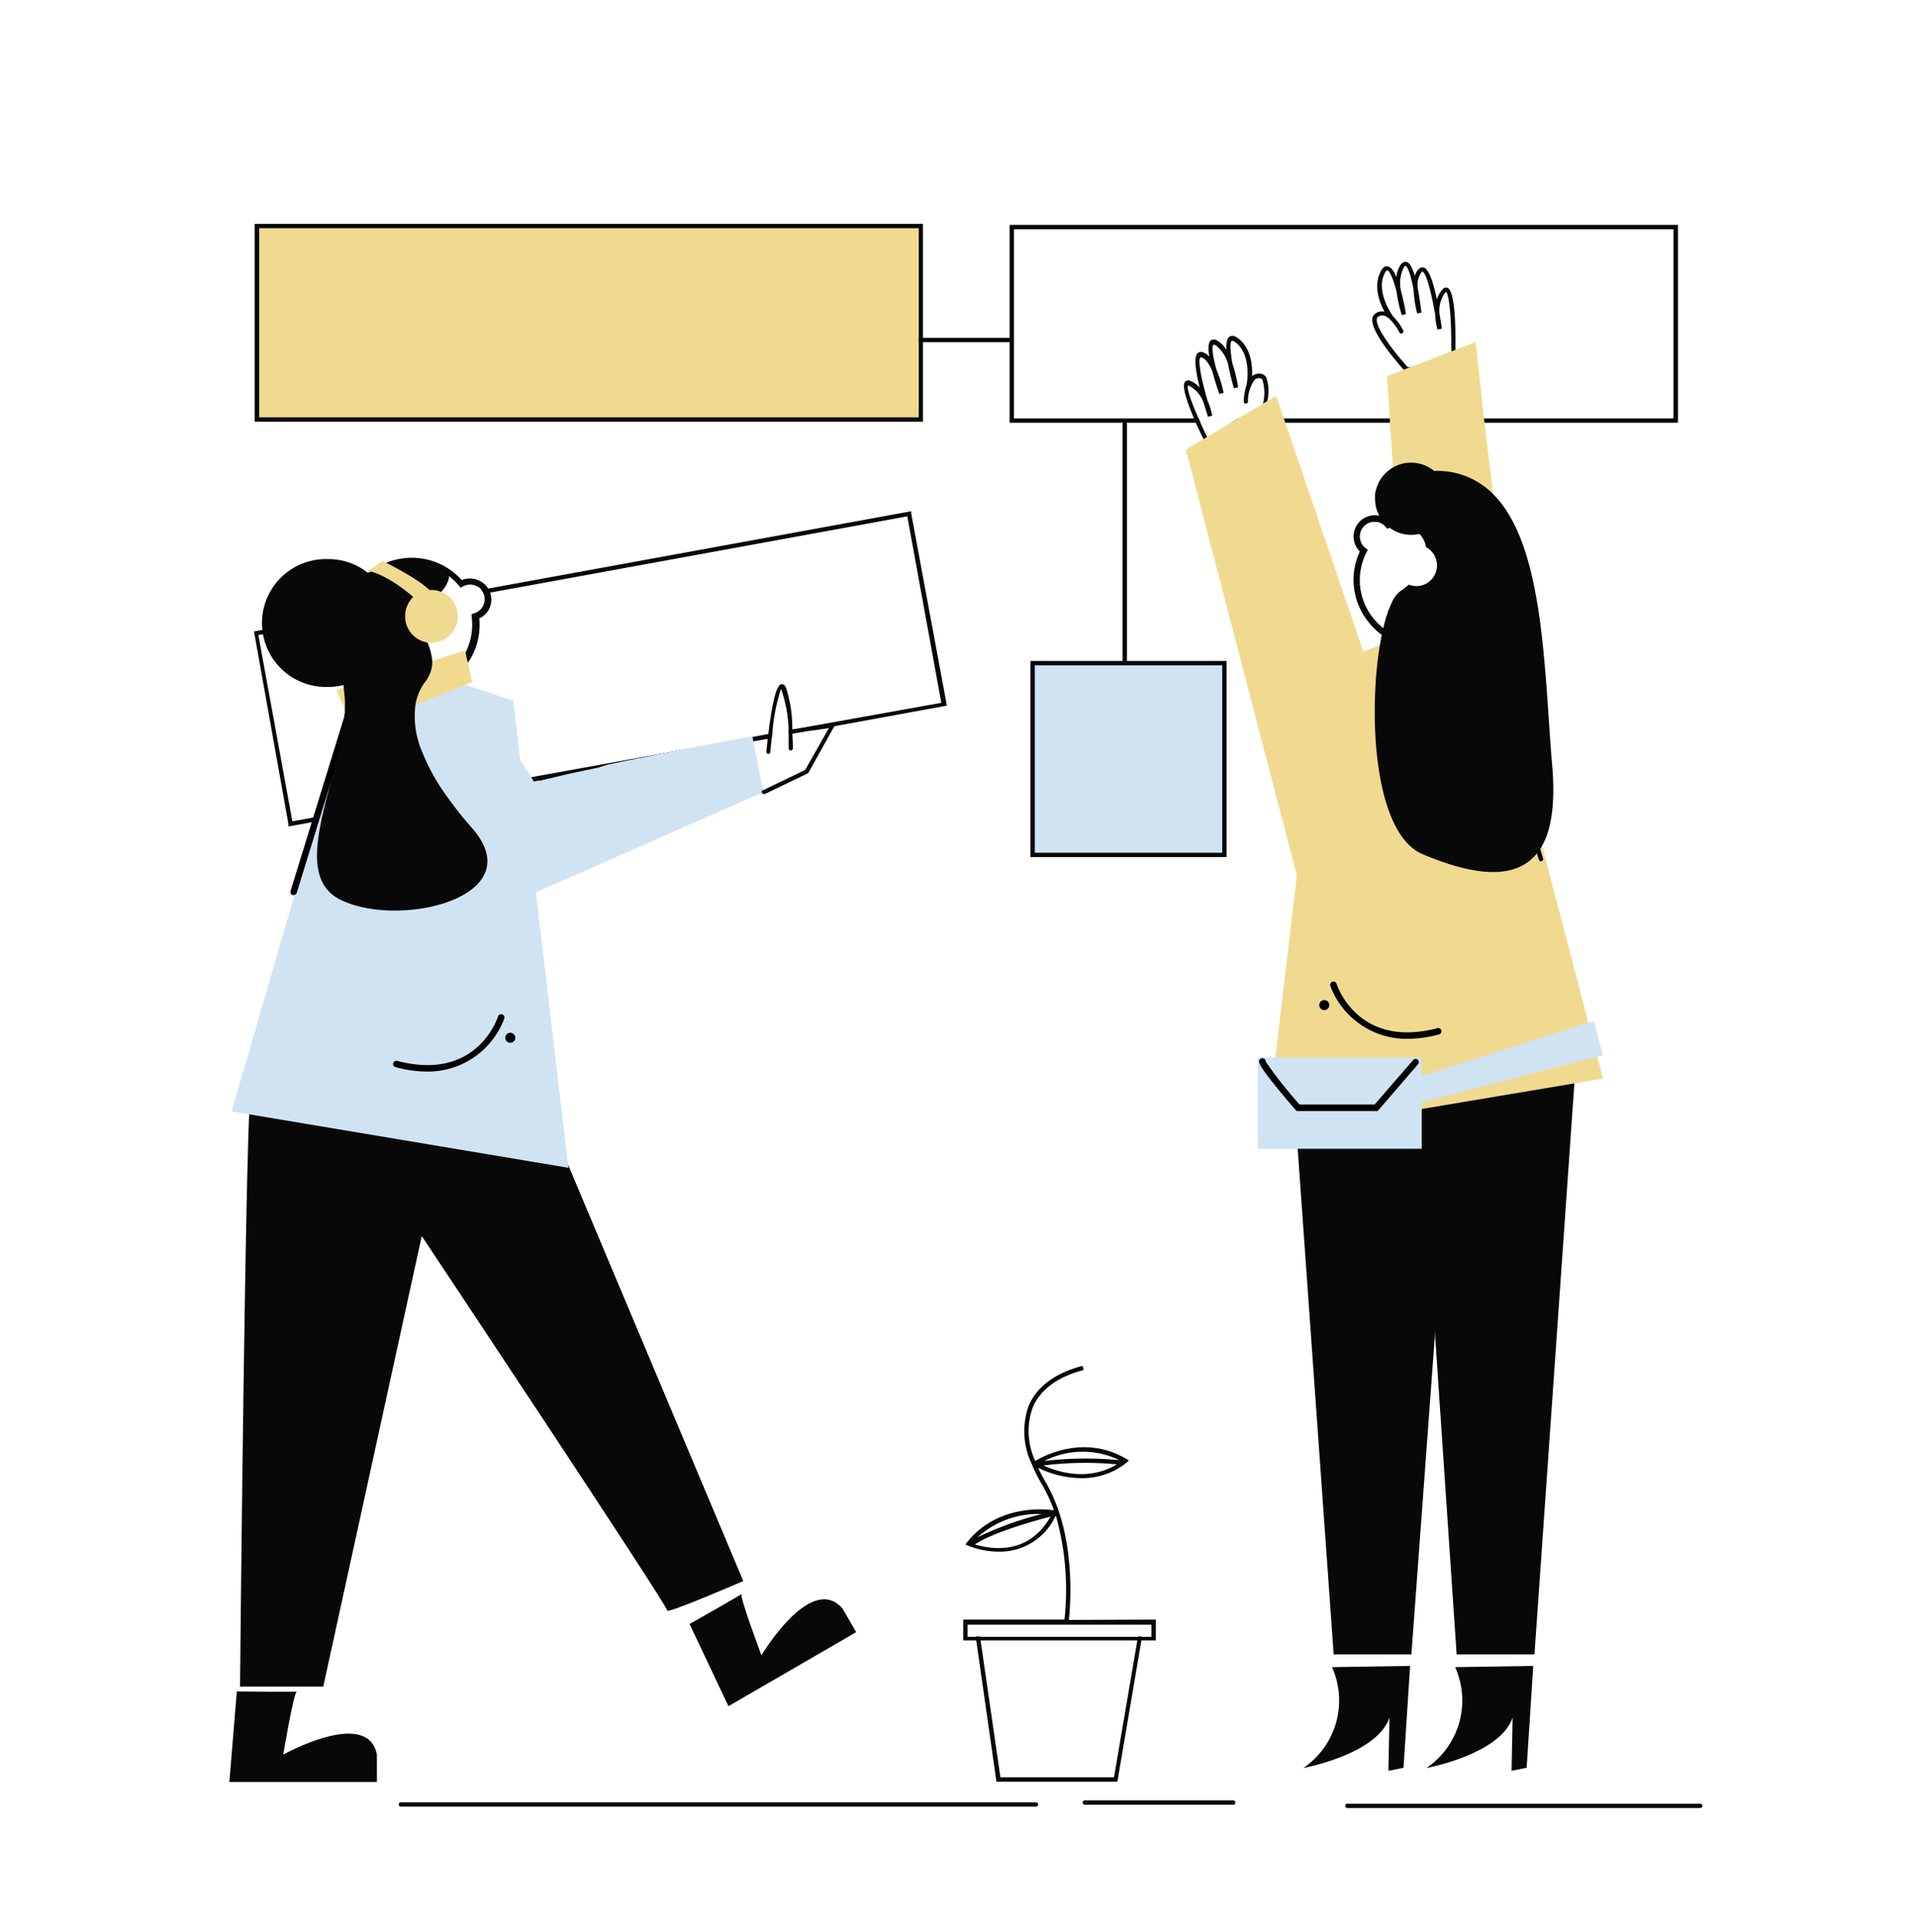 <svg id="Capa_6" data-name="Capa 6" xmlns="http://www.w3.org/2000/svg" viewBox="0 0 220.9 222.71"><title>Mesa de trabajo 51</title><path d="M88.68,84.57l-.26.05-1.68.31.09.49,1.52-.28.27,0,.24,0c0-.17,0-.35.07-.52Zm-27.44,5a4.22,4.22,0,0,1,.26.46l.4-.07h0l.14,0h0l.2-.06.88-.23.33-.08c.32-.08.67-.17,1.05-.25l.4-.1c1.15-.26,2.52-.55,4-.86L70,88.13l2.31-.48.88-.17,1.48-.3,1.77-.36Zm27.44-5-.26.05-1.68.31.09.49,1.52-.28.27,0,.24,0c0-.17,0-.35.07-.52Zm-27.44,5a4.22,4.22,0,0,1,.26.46l.4-.07h0l.14,0s0,0,0,0l.2,0,.88-.23.33-.08c.32-.08.67-.17,1.05-.25l.4-.1c1.15-.26,2.52-.55,4-.86L70,88.13l2.31-.48.59-.12.59-.12,1.18-.23,1.77-.36Zm0,0a4.22,4.22,0,0,1,.26.46l.4-.07h0l.14,0s0,0,0,0l.2,0,.88-.23.33-.08c.32-.08.67-.17,1.05-.25l.4-.1c1.15-.26,2.52-.55,4-.86L70,88.13l2.31-.48.59-.12.59-.12,1.18-.23,1.77-.36Zm27.44-5-.26.05-1.68.31.09.49,1.52-.28.27,0,.24,0c0-.17,0-.35.07-.52ZM105,59.17l0-.25L56.26,67.83l-.41.07-.4.08a1.33,1.33,0,0,1,.27.46l.38-.07.37-.07,48.08-8.79L108.47,81,93.66,83.66h0l-2.31.42-.21,0h0l-.25,0c0,.18,0,.35,0,.51l.25,0,.25-.05,2.29-.42.14,0,2.37-.43,12.68-2.32.24-.05ZM88.42,84.62l-1.68.31.09.49,1.52-.28.27,0,.24,0c0-.17,0-.35.07-.52l-.25,0ZM61.5,90.06l.4-.07h0l.14,0s0,0,0,0l.2,0,.88-.23.33-.08c.32-.08.67-.17,1.05-.25l.4-.1c1.15-.26,2.52-.55,4-.86L70,88.13l2.31-.48.59-.12.59-.12,1.18-.23,1.77-.36L61.24,89.6A4.22,4.22,0,0,1,61.5,90.06Zm27.18-5.49-.26.05-1.68.31L77.6,86.6l-1.15.22L61.24,89.6l-1,.19L51.38,91.4l-4.66.85L37.31,94l-.39.07-.36.06-.47.09-2.4.44L29.77,73.19l.94-.17,9-1.65.2,0,.18,0,.39-.07,4.71-.86,1.67-.31,3-.54,2.22-.41a2.91,2.91,0,0,0-.43-.43l-1.29.23h0l-.54.1-1.51.27h0l-1.14.21-2,.38-4.52.82-.39.08-.15,0-.25,0-9.14,1.67-1.2.22-.25.05L33.24,95l0,.25,2.64-.48.47-.09.35-.06h0l.43-.08,10-1.83,4.54-.83,8.56-1.57,1.24-.22.4-.07h0l24.89-4.56,1.52-.28.27,0,.24,0c0-.17,0-.35.07-.52Zm-27.44,5a4.22,4.22,0,0,1,.26.46l.4-.07h0l.14,0s0,0,0,0l.2,0,.88-.23.33-.08c.32-.08.67-.17,1.05-.25l.4-.1c1.15-.26,2.52-.55,4-.86L70,88.13l2.31-.48.59-.12.59-.12,1.18-.23,1.77-.36Zm27.44-5-.26.05-1.68.31.09.49,1.52-.28.27,0,.24,0c0-.17,0-.35.07-.52Zm-27.44,5a4.22,4.22,0,0,1,.26.46l.4-.07h0l.14,0h0l.2-.06.88-.23.33-.08c.32-.08.67-.17,1.05-.25l.4-.1c1.15-.26,2.52-.55,4-.86L70,88.13l2.31-.48.59-.12.29,0,1.48-.3,1.77-.36Zm27.44-5-.26.05-1.68.31.09.49,1.52-.28.27,0,.24,0c0-.17,0-.35.07-.52Z" fill="#080808"/><path d="M116.34,25.92v22.8h22c-.08-.17-.15-.34-.22-.5H116.84V26.42h76v21.8H142.69l-.84.5h51.51V25.92Z" fill="#080808"/><path d="M29,124.44c-.7.23-1.34,69.94-1.34,69.94h9.59l11.35-51.92S77,185.15,76.88,185.61s8.77-3.39,8.77-3.39L63.44,129.43Z" fill="#080808"/><path d="M27.29,194.94s7.28.09,6.93,0-1.58,7.28-1.58,7.28,9.74-5.43,10.79,0v3.16h-17Z" fill="#080808"/><path d="M79.46,187.17s6.34-3.58,6-3.48,2.28,7.09,2.28,7.09,5.7-9.58,9.34-5.4l1.58,2.73-14.72,8.53Z" fill="#080808"/><path d="M88,91.28l-.23.1-26,11.46-2.83,1.25-3.13-3-8.63-8.38-.44-.43-2.51-2.43,4.57-3.18,7-4.86s2.47,3.37,4.18,5.86c.54.79,1,1.49,1.29,2a4.22,4.22,0,0,1,.26.46.25.25,0,0,1,0,.07L61.9,90h0l.14,0h0l.2,0,.88-.23.33-.08c.32-.08.67-.17,1.05-.25l.4-.1c1.15-.26,2.52-.55,4-.86L70,88.13l2.31-.48.59-.12.59-.12,1.18-.23,1.77-.36,1.15-.22c5-1,9.12-1.77,9.12-1.77l0,.1.09.49L87.92,91Z" fill="#d0e3f3"/><path d="M56.49,68.35l0,0a2,2,0,0,0-.21-.47,2.45,2.45,0,0,0-1-.93,2.42,2.42,0,0,0-2.07-.09,7.84,7.84,0,0,0-2.13-1.67,7.73,7.73,0,0,0-5.92-.56c-.28.09-.56.19-.82.3a7.37,7.37,0,0,0-1.74,1.06h0a.05.05,0,0,1,0,0,0,0,0,0,1,0,0l0,0,0,0s0,0-.06.06a7.74,7.74,0,0,0-2.67,4.78,4.6,4.6,0,0,0-.06.52,6.32,6.32,0,0,0,0,1.23v0A7.38,7.38,0,0,0,40,74.28,7.56,7.56,0,0,0,41.53,77a6,6,0,0,0,.7.73,5.29,5.29,0,0,0,.65.52,7.12,7.12,0,0,0,.94.6,7.72,7.72,0,0,0,3.63.91,6.37,6.37,0,0,0,1-.07,7.35,7.35,0,0,0,1.3-.28A7.78,7.78,0,0,0,52,78.34a7.54,7.54,0,0,0,1.95-2,8.1,8.1,0,0,0,.42-.7,7.71,7.71,0,0,0,.86-4.37,2.35,2.35,0,0,0,1.13-1.07A2.41,2.41,0,0,0,56.49,68.35Zm-.72.22a1.7,1.7,0,0,1-.12,1.29,1.73,1.73,0,0,1-1,.82l-.3.1,0,.31a7,7,0,0,1-.75,4.19h0A6.81,6.81,0,0,1,51,78a6.3,6.3,0,0,1-1.52.68c-.21.06-.42.12-.63.16a6.9,6.9,0,0,1-4.71-.67,2.5,2.5,0,0,1-.35-.21,5.33,5.33,0,0,1-1-.72,6,6,0,0,1-1-1.15,6.78,6.78,0,0,1-1-2.06,7,7,0,0,1-.27-2.83c0-.18.05-.36.08-.53a6.78,6.78,0,0,1,.7-2,7,7,0,0,1,1.85-2.22,4.73,4.73,0,0,1,.39-.28,6.72,6.72,0,0,1,1.78-.88l.12,0a6.88,6.88,0,0,1,5.35.51,6.41,6.41,0,0,1,1.15.77,6.88,6.88,0,0,1,.94.93l.2.24.27-.16a1.73,1.73,0,0,1,1.64,0,1.43,1.43,0,0,1,.5.41,1.33,1.33,0,0,1,.27.46A.5.5,0,0,1,55.77,68.57Z" fill="#080808"/><polygon points="42.11 75.01 59.14 80.78 65.5 134.59 26.69 128.09 42.11 75.01" fill="#d0e3f3"/><path d="M49.21,123.5a14,14,0,0,1-3.63-.51.37.37,0,0,1-.27-.45.38.38,0,0,1,.46-.27c9.11,2.39,11.52-4.81,11.62-5.12a.38.38,0,0,1,.48-.24.38.38,0,0,1,.24.47A9.38,9.38,0,0,1,49.21,123.5Z"/><circle cx="58.8" cy="119.61" r="0.58"/><path d="M33.83,103.16h-.11a.38.38,0,0,1-.24-.47l6.41-20.8a.38.38,0,1,1,.72.22l-6.42,20.8A.38.38,0,0,1,33.83,103.16Z"/><polygon points="54.39 78.61 53.64 78.92 47.99 81.2 40.77 84.12 40.31 83.07 39.98 82.33 39.89 82.13 39.85 82.02 38.75 79.54 39.77 79.23 40.99 78.85 42.88 78.27 43.32 78.14 43.82 77.99 47.49 76.86 47.54 76.85 49.93 76.12 51.94 75.5 53.6 74.99 53.66 75.28 53.66 75.29 53.78 75.83 53.9 76.35 54.39 78.61" fill="#f0da90"/><path d="M55.63,101.11c-2.26,3.75-11.35,5-16.31,2.63-3.18-1.51-3.16-5-2.29-9.18,0-.17.07-.35.12-.53.46-2.1,1.11-4.34,1.65-6.53a34.26,34.26,0,0,0,.87-4.58c0-.25,0-.5.06-.74a1.34,1.34,0,0,0,0-.28,11.44,11.44,0,0,0-.07-2.13l-.06-.49c0-.11,0-.22,0-.33a6.87,6.87,0,0,1-1.77.22,7.37,7.37,0,1,1,0-14.73A7.26,7.26,0,0,1,42.36,66h0l.05,0c.74-.31,1.39-.56,2-.75l.17-.06.07,0c3-.94,3.87-.21,6.07.45a4.7,4.7,0,0,1,.47.18c.43.23.58.51.54.84a3.71,3.71,0,0,1-1,1.67l-.56.66h0l-.49.6a8.24,8.24,0,0,0-.82,1.2A3,3,0,0,0,49,73.4l.27.7a6.33,6.33,0,0,1,.54,2.07,3.49,3.49,0,0,1-.26,1.45,4.66,4.66,0,0,1-.25.5,5.81,5.81,0,0,1-.32.49,3.46,3.46,0,0,0-.22.31c-.09.14-.17.28-.25.43a3.11,3.11,0,0,0-.2.41,6,6,0,0,0-.44,1.49,10.39,10.39,0,0,0,.79,5.44,23.07,23.07,0,0,0,2.6,4.76,4.16,4.16,0,0,0,.32.45,41.33,41.33,0,0,0,2.83,3.55C56.36,97.7,56.55,99.61,55.63,101.11Z" fill="#080808"/><path d="M119.38,208.22H46.19a.25.25,0,0,1,0-.5h73.19a.25.25,0,1,1,0,.5Z" fill="#080808"/><path d="M142.07,208H125a.25.25,0,0,1,0-.5h17.11a.25.25,0,0,1,0,.5Z" fill="#080808"/><path d="M195.92,208.38H155.26a.25.25,0,0,1,0-.5h40.66a.25.25,0,0,1,0,.5Z" fill="#080808"/><path d="M52.75,71A3,3,0,0,1,51,73.78a2.9,2.9,0,0,1-1.28.29l-.33,0a2.84,2.84,0,0,1-1.12-.36A3,3,0,0,1,46.69,71a2.93,2.93,0,0,1,.17-1,2.2,2.2,0,0,1,.26-.56,2.57,2.57,0,0,1,.5-.64c-.86-.74-3.13-2.56-5.17-3l1.63-1.15S48.2,66.67,49.47,68a1.06,1.06,0,0,1,.25,0,2.85,2.85,0,0,1,1.17.24,2.81,2.81,0,0,1,.73.43,2.91,2.91,0,0,1,.43.43A3,3,0,0,1,52.75,71Z" fill="#f0da90"/><path d="M166.81,33.18a.53.53,0,0,0-.6.19,2.8,2.8,0,0,0-.63,1.14c-.36-1.69-.85-3.39-1.46-3.65a.57.57,0,0,0-.56.09,1.56,1.56,0,0,0-.52.85c-.26-.85-.57-1.51-.95-1.61-.17-.05-.42,0-.68.3a3.09,3.09,0,0,0-.5,1.45c-.28-.68-.61-1.17-1-1.23s-.59.15-.82.6c-.85,1.65-.14,3.53.45,4.62h0a1.26,1.26,0,0,0-1.06.21.85.85,0,0,0-.35.62c-.15,1.51,2.75,4.87,3.59,5.82l.19.21.09.09,5.71-.67V42c0-.48,0-1.08,0-1.74C167.76,37.44,167.63,33.52,166.81,33.18Zm.43,7.26c0,.44,0,.88,0,1.32l-4.86.56-.16,0c-1.12-1.23-3.69-4.35-3.57-5.54a.33.33,0,0,1,.14-.26.76.76,0,0,1,.46-.16l.19,0c.77.19,1.56,1.45,1.8,1.92a.25.25,0,1,0,.44-.23,6.4,6.4,0,0,0-1.12-1.55c-.14-.18-2.07-2.89-1-5,.14-.28.24-.32.29-.34.31.05.72,1.08,1.08,2.44a15.36,15.36,0,0,0,.6,2.72l.48-.12c-.09-.56-.3-1.68-.59-2.76a4,4,0,0,1,.38-2.68.31.31,0,0,1,.15-.13c.29.08.64,1.22.93,2.69a14.4,14.4,0,0,0,.42,2.8l.49-.09c-.06-.56-.2-1.68-.42-2.8a2.5,2.5,0,0,1,.48-1.92s.06,0,.07,0c.46.19,1,2.41,1.45,4.88a8.4,8.4,0,0,0,.27,1.79l.49-.1c0-.3-.13-.94-.25-1.71a3.51,3.51,0,0,1,.68-2.48l.06-.06C167.05,34,167.26,37.16,167.24,40.44Z" fill="#090909"/><path d="M145.91,43.49a.89.89,0,0,0-.58-.41,1.31,1.31,0,0,0-1.05.27l0,0c.05-1.24-.12-3.25-1.61-4.36q-.6-.45-1-.18c-.3.21-.39.79-.35,1.52a3,3,0,0,0-1.07-1.08.64.64,0,0,0-.75,0c-.29.26-.29,1-.15,1.87a1.57,1.57,0,0,0-.84-.54.54.54,0,0,0-.54.16c-.44.5-.14,2.25.27,3.92a2.88,2.88,0,0,0-1.06-.75.51.51,0,0,0-.62.09c-.41.45.2,2.26,1,4.17l.21.5c.29.65.6,1.3.89,1.89s.64,1.29.88,1.76l.1.19,5.43-1.88,0-.12c.06-.19.27-.92.49-1.84l.12-.5c.14-.64.27-1.35.36-2A4.76,4.76,0,0,0,145.91,43.49Zm-.37,3c-.09.56-.2,1.15-.33,1.7,0,.17-.07.34-.11.5-.15.62-.3,1.17-.42,1.57L139.9,52c-.27-.53-.54-1.06-.79-1.6s-.52-1.1-.76-1.63c-.08-.17-.15-.34-.22-.5-.86-1.95-1.41-3.53-1.24-3.82a.21.21,0,0,1,.1,0,3.46,3.46,0,0,1,1.69,1.93c.23.75.43,1.36.52,1.65l.49-.13a8.51,8.51,0,0,0-.54-1.72c-.71-2.41-1.15-4.66-.82-5,0,0,0,0,.07,0,.49.1.92.75,1.27,1.52.29,1.1.65,2.17.84,2.71l.49-.14a14.69,14.69,0,0,0-.84-2.7c-.38-1.45-.57-2.63-.34-2.83,0,0,.07,0,.19,0A4,4,0,0,1,141.52,42c.21,1.11.51,2.2.66,2.74l.49-.1a14.72,14.72,0,0,0-.65-2.71c-.25-1.38-.33-2.48-.07-2.66,0,0,.15,0,.4.17,1.9,1.42,1.34,4.69,1.3,4.92a6.61,6.61,0,0,0-.33,1.9.24.24,0,0,0,.24.25h0a.26.26,0,0,0,.25-.24,4.08,4.08,0,0,1,.78-2.51.76.76,0,0,1,.65-.16.32.32,0,0,1,.23.18A5.13,5.13,0,0,1,145.54,46.52Z" fill="#090909"/><polygon points="149.16 127.14 153.68 190.67 162.64 190.67 167.69 122.09 149.16 127.14" fill="#080808"/><polygon points="163.34 123.87 167.85 190.67 176.82 190.67 181.86 118.55 163.34 123.87" fill="#080808"/><path d="M176.85,96.49l-.33,0h0l-13.18-1.38-1.28-18.19-.18-2.51,0-.38,0-.41a6.78,6.78,0,0,0,3,.21,6.11,6.11,0,0,0,.85-.18A7,7,0,0,0,169.38,71,6.27,6.27,0,0,0,170,70a7,7,0,0,0-3-9.34h0a6.92,6.92,0,0,0-3.25-.81,7,7,0,0,0-1,.07,6.33,6.33,0,0,0-1.86.55l0-.4,0-.4-.17-2.36,0-.57-.56-8,0-.5-.34-4.87,2-.78.25-.1.39-.15,4.88-1.88.24-.09.26-.1,2.2-.85L171,48.22l.06.5,1.33,11,3.94,32.57v0l.38,3.11Z" fill="#f0da90"/><path d="M171.45,65.73A7.75,7.75,0,0,0,167,59.8a7.63,7.63,0,0,0-4.38-.64,8.16,8.16,0,0,0-2.56.84,2.69,2.69,0,0,0-.44-.31,2.52,2.52,0,0,0-.84-.28,2.41,2.41,0,0,0-.71,0A2.44,2.44,0,0,0,156,62.17a2.38,2.38,0,0,0,.7,1.39,7.7,7.7,0,0,0,1,8.13,7.27,7.27,0,0,0,2.37,2,2,2,0,0,0,.29.15,6.86,6.86,0,0,0,1.51.56,7.4,7.4,0,0,0,1.88.24,8.71,8.71,0,0,0,1.13-.08,7.49,7.49,0,0,0,1.93-.55A7.62,7.62,0,0,0,170,71.49a8,8,0,0,0,.65-1,7.73,7.73,0,0,0,.9-3.62A8.44,8.44,0,0,0,171.45,65.73ZM170,70a6.27,6.27,0,0,1-.64,1.05,7,7,0,0,1-3.76,2.57,6.11,6.11,0,0,1-.85.18,6.78,6.78,0,0,1-3-.21,4.42,4.42,0,0,1-.48-.15h0a6.65,6.65,0,0,1-1-.48,6.73,6.73,0,0,1-1.89-1.55,7,7,0,0,1-.91-7.76l.15-.28-.25-.19a1.67,1.67,0,0,1-.65-1.1,1.7,1.7,0,0,1,1.43-1.93l.25,0,.27,0a1.7,1.7,0,0,1,1,.57l.2.23.15-.08.12-.07a5.58,5.58,0,0,1,.69-.35,6.33,6.33,0,0,1,1.86-.55,7,7,0,0,1,1-.07,6.92,6.92,0,0,1,3.25.81h0A7,7,0,0,1,170,70Z" fill="#080808"/><polygon points="170.46 69.82 152.27 77.01 145.9 130.82 184.72 124.31 170.46 69.82" fill="#f0da90"/><polygon points="159.01 80.7 158.79 81.35 150.63 105.49 149.44 100.92 136.65 51.82 138.68 50.61 138.9 50.48 139.11 50.35 141.85 48.72 142.69 48.22 145.54 46.52 145.82 46.35 146.1 46.19 147.05 45.62 147.94 48.22 148.11 48.72 157.01 74.84 157.1 75.1 158.87 80.29 159.01 80.7" fill="#f0da90"/><path d="M162.19,119.73a9.4,9.4,0,0,1-8.9-6.12.38.38,0,0,1,.25-.47.37.37,0,0,1,.47.24c.1.31,2.54,7.5,11.62,5.12a.37.37,0,0,1,.46.26.38.38,0,0,1-.27.46A14.43,14.43,0,0,1,162.19,119.73Z"/><circle cx="152.6" cy="115.84" r="0.58"/><path d="M177.57,99.27a.25.25,0,0,1-.24-.18l-6.42-20.8a.25.25,0,0,1,.17-.31.25.25,0,0,1,.31.16l6.42,20.8a.25.25,0,0,1-.17.31Z"/><path d="M162.49,192l-9,.14a9.4,9.4,0,0,1-3.31,11.63s8.52-1.57,9.93-5.82l-.12,6.14,1.74-.35Z" fill="#080808"/><path d="M176.68,192l-9,.14a9.4,9.4,0,0,1-3.31,11.63s8.52-1.57,9.93-5.82l-.12,6.14,1.74-.35Z" fill="#080808"/><path d="M96.4,83.24l-.27.48-3,5.39-5,2.4-.1,0a.24.24,0,0,1-.23-.14h0a.23.23,0,0,1,.12-.32l.06,0,4.8-2.31,2.74-4.83-1.7.26-.14,0-2.28.35h0a.26.26,0,0,1-.27-.17s0,0,0,0a.21.21,0,0,1,0-.11v0l0-.06a.25.25,0,0,1,.16-.1h0l2.32-.35h0Z" fill="#080808"/><rect x="29.6" y="26.05" width="76.52" height="22.3" fill="#f0da90"/><path d="M29.35,25.8V48.6h77V25.8Zm76.52,22.3h-76V26.3h76Z" fill="#080808"/><path d="M116.43,39.44H106.09a.25.25,0,0,1,0-.5h10.34a.25.25,0,0,1,0,.5Z" fill="#080808"/><path d="M129.61,76.9a.25.25,0,0,1-.25-.25V48.85a.25.25,0,0,1,.25-.25.25.25,0,0,1,.25.25v27.8A.25.25,0,0,1,129.61,76.9Z" fill="#080808"/><rect x="118.99" y="76.43" width="22.1" height="22.1" fill="#d0e3f3"/><path d="M118.74,76.18v22.6h22.6V76.18Zm22.1,22.1h-21.6V76.68h21.6Z" fill="#080808"/><path d="M131.13,188.6l-.08.5-2.68,15.74H115.28L113,189.1l0-.25,0-.25h-.5l0,.25,0,.25,2.32,16.24h13.94l2.76-16.24,0-.25,0-.25Z" fill="#080808"/><path d="M123.17,186.7c.24-2.28.74-10.06-2.69-15.9-.32-.56-.61-1.1-.85-1.63a11.5,11.5,0,0,0,4.92,1.19,8.15,8.15,0,0,0,5.3-1.81l.23-.23-.28-.17c-4.81-2.87-9.49-.38-10.5.23a8.06,8.06,0,0,1-.3-6.15c.86-2.07,2.89-3.57,5.87-4.33l-.12-.48c-3.14.8-5.29,2.4-6.22,4.62a8.73,8.73,0,0,0,.33,6.63.77.77,0,0,1,.07.16,17.89,17.89,0,0,0,1.12,2.23,17,17,0,0,1,1.39,3c-1-.14-6.48-.72-10,3.69l-.2.25.29.13a9.54,9.54,0,0,0,3.57.7,7.06,7.06,0,0,0,6.56-4.17,31.38,31.38,0,0,1,1,12H111v2.4h22.19v-2.4ZM129,168.29a40.82,40.82,0,0,0-8.66.09A9.69,9.69,0,0,1,129,168.29Zm-.3.48c-1.32.81-4.23,2-8.47.13A39,39,0,0,1,128.71,168.77Zm-8.66,5.73a38.25,38.25,0,0,0-7.39,2.67A10.37,10.37,0,0,1,120.05,174.5ZM112.34,178c2.15-1.44,7.08-2.78,8.72-3.21C118.43,179.41,114,178.49,112.34,178Zm20.34,10.65H111.49v-1.4h21.19Z" fill="#080808"/><path d="M178,96.88c-2.36,5.22-8.46,3.92-14.07,1.57-4.68-2-5.94-11.86-5.4-19.86,0-.36.05-.71.08-1.06a39.51,39.51,0,0,1,.63-4.44c.15-.68.3-1.32.47-1.89,0-.1.07-.2.1-.3s.08-.24.11-.35.09-.25.14-.36a7.71,7.71,0,0,1,.37-.85,3.22,3.22,0,0,1,.91-1.19l0,0a10.47,10.47,0,0,0,1-.77,2.36,2.36,0,0,0,2.84-.88,2.38,2.38,0,0,0-.64-3.31.94.94,0,0,0-.22-.12,2.69,2.69,0,0,0-.49-1.22,1.27,1.27,0,0,0-.3-.31,4,4,0,0,1-.92.1,4.06,4.06,0,0,1-1.74-.38,4.16,4.16,0,0,1-2.42-3.78v-.07c0-.13,0-.25,0-.38s0-.24.06-.36a4.17,4.17,0,0,1,6.75-2.39A9,9,0,0,1,172.11,57c5.89,5.94,5.83,20.54,6.76,31.34C179.2,92.2,178.84,95,178,96.88Z" fill="#080808"/><path d="M184.72,121.61s-18.22,4.71-20.89,5.43v5.36H144.94V121.88h18.89V124l19.82-6.33Z" fill="#d0e3f3"/><path d="M158.75,128.05H149.4l-.11-.13c-4.59-5.35-4.36-5.58-4.08-5.86a.38.38,0,0,1,.64.3,50.14,50.14,0,0,0,3.9,4.94h8.65l4.44-5.13a.37.37,0,1,1,.56.49Z"/><path d="M91.37,86.24a.25.25,0,0,1-.25.25.23.23,0,0,1-.24-.22,0,0,0,0,1,0,0s0-.65,0-1.55c0-.16,0-.33,0-.51A15.42,15.42,0,0,0,90,79.4a.05.05,0,0,0,0,0,21,21,0,0,0-1,5.17c0,.17-.05.35-.07.52-.06.51-.12,1-.16,1.52a.09.09,0,0,0,0,.05.25.25,0,0,1-.24.23h0a.25.25,0,0,1-.22-.28l.15-1.43c0-.17,0-.35.07-.52.34-2.89.84-5.69,1.5-5.81.15,0,.36,0,.53.37A15.27,15.27,0,0,1,91.3,84a.17.17,0,0,0,0,.07c0,.15,0,.3,0,.44v.07C91.37,85.51,91.37,86.17,91.37,86.24Z" fill="#080808"/></svg>